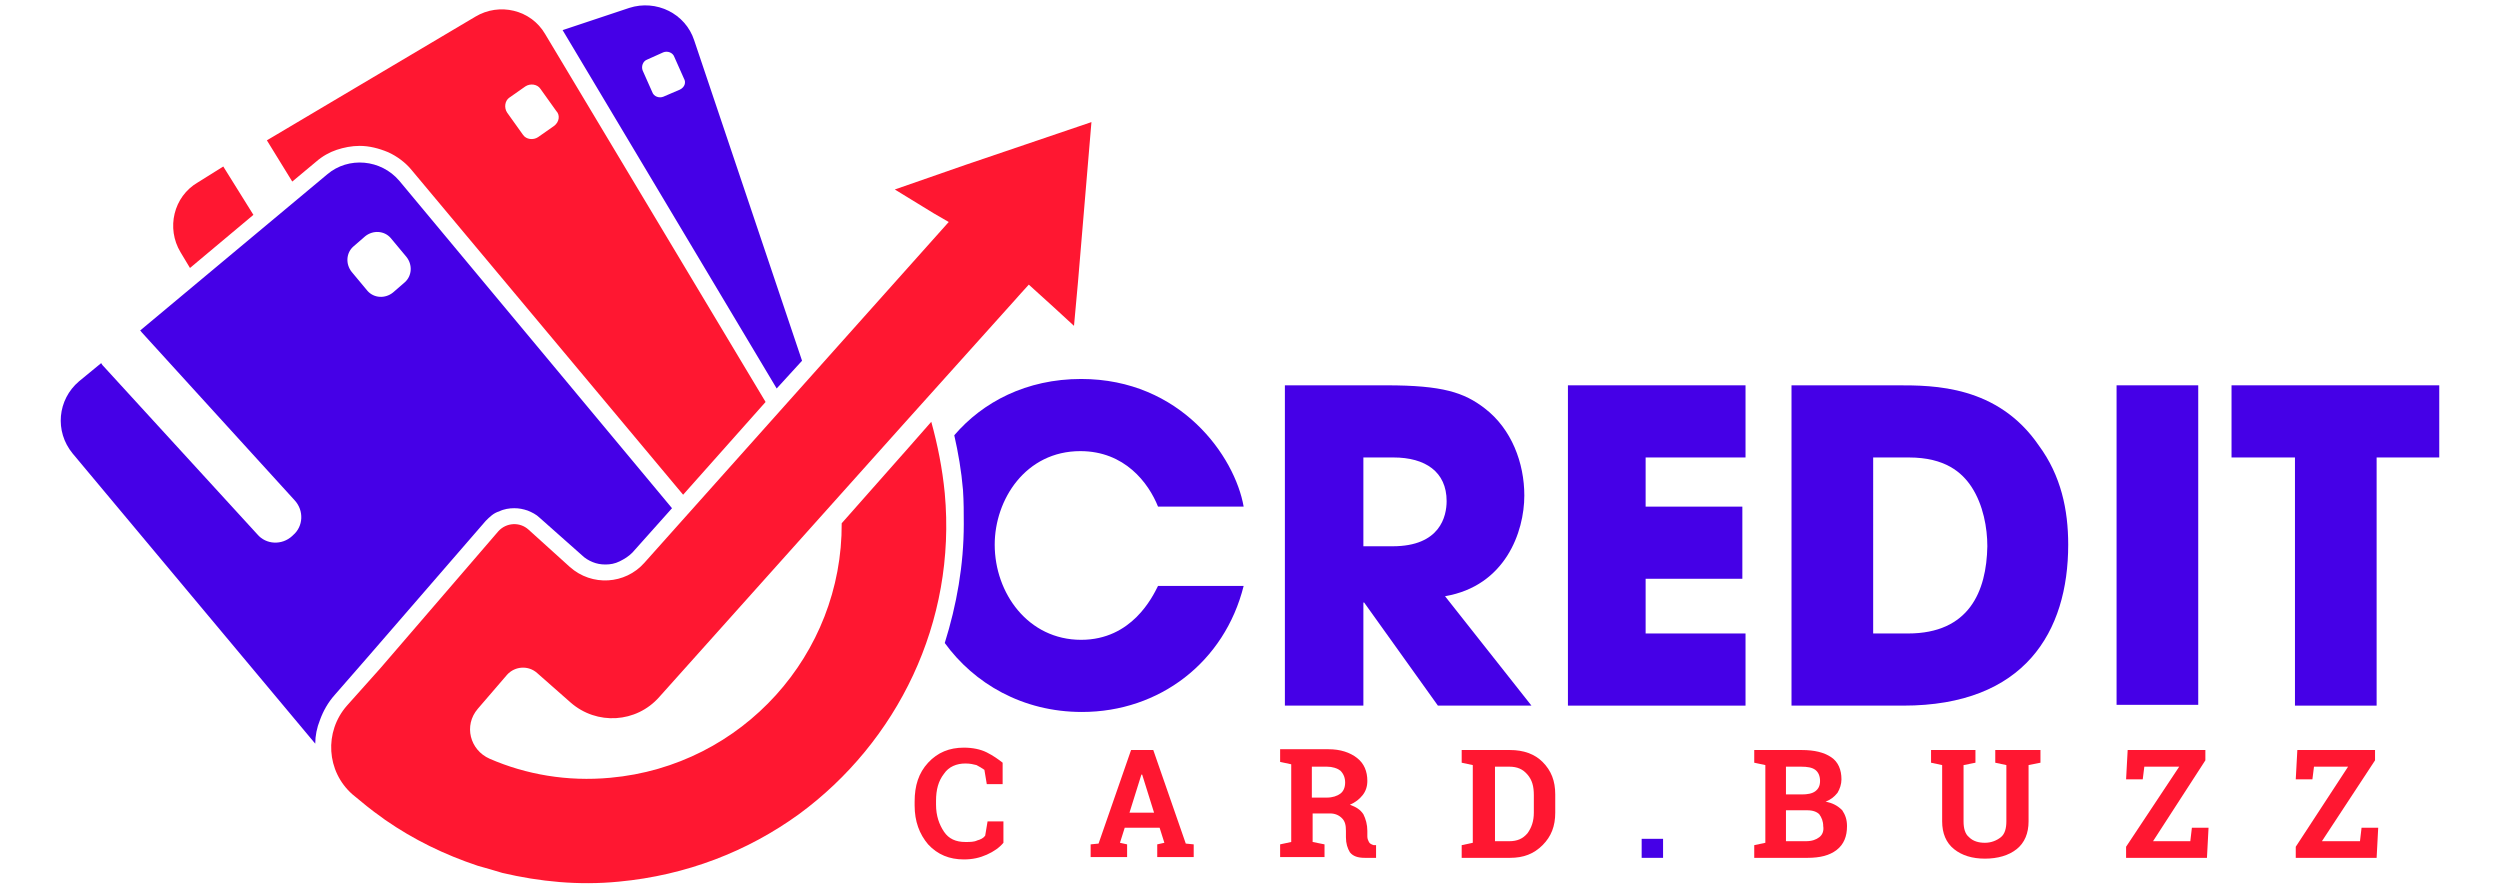 <?xml version="1.0" encoding="utf-8"?>
<!-- Generator: Adobe Illustrator 19.0.0, SVG Export Plug-In . SVG Version: 6.00 Build 0)  -->
<svg version="1.1" id="Layer_1" xmlns="http://www.w3.org/2000/svg" xmlns:xlink="http://www.w3.org/1999/xlink" x="0px" y="0px" width="183" height="65"
	 viewBox="0 0 300 112" style="enable-background:new 0 0 300 112;" xml:space="preserve">
<style type="text/css">
	.st0{fill:#4500E7;}
	.st1{fill:#FF1731;}
</style>
<g id="XMLID_20_">
	<path id="XMLID_95_" class="st0" d="M113.9,66.1c0,5.2-0.9,10.2-2.4,15c3.7,5.1,9.8,8.7,17.3,8.7c9.8,0,18-6.3,20.4-15.9h-10.8
		c-0.7,1.4-3.3,6.8-9.7,6.8c-6.7,0-10.9-5.9-10.9-12c0-5.7,3.9-11.8,10.8-11.8c5.6,0,8.6,4,9.8,7h10.8c-1.1-6.3-7.9-16.1-20.5-16.1
		c-6.9,0-12.4,2.9-16,7.1c0.5,2.2,0.9,4.5,1.1,6.9C113.9,63.3,113.9,64.7,113.9,66.1z"/>
	<path id="XMLID_98_" class="st0" d="M174.6,75.2c7.6-1.3,10-8.1,10-12.7c0-4.1-1.6-8.4-5-11c-2.6-2-5.3-2.9-12.4-2.9h-12.8V89h9.9
		v-13h0.1l9.3,13h11.8L174.6,75.2z M168,68.9h-3.7V57.7h3.8c4,0,6.7,1.8,6.7,5.5C174.8,65.1,174,68.9,168,68.9z"/>
	<polygon id="XMLID_99_" class="st0" points="190.1,89 212.5,89 212.5,79.9 199.9,79.9 199.9,73 212.1,73 212.1,63.9 199.9,63.9 
		199.9,57.7 212.5,57.7 212.5,48.6 190.1,48.6 	"/>
	<path id="XMLID_102_" class="st0" d="M231.7,48.6h-13.4V89h14.1c15.3,0,20.8-9.3,20.8-20.3c0-4.4-0.9-8.7-3.7-12.5
		C244.3,48.6,236.2,48.6,231.7,48.6z M233,79.9h-4.4V57.7h4.5c4.6,0,6.7,1.9,7.9,3.7c1.5,2.3,2,5.2,2,7.5
		C242.9,74.6,240.7,79.9,233,79.9z"/>
	<rect id="XMLID_103_" x="259.3" y="48.6" class="st0" width="10.3" height="40.3"/>
	<polygon id="XMLID_104_" class="st0" points="273.8,48.6 273.8,57.7 281.8,57.7 281.8,89 292.1,89 292.1,57.7 300,57.7 300,48.6 	
		"/>
	<g id="XMLID_11_">
		<path id="XMLID_105_" class="st1" d="M116.8,94.9c-0.8-0.4-1.8-0.6-2.9-0.6c-1.8,0-3.3,0.6-4.5,1.9c-1.2,1.3-1.7,2.9-1.7,4.9v0.5
			c0,2,0.6,3.6,1.7,4.9c1.2,1.3,2.7,1.9,4.5,1.9c1.1,0,2-0.2,2.9-0.6c0.9-0.4,1.6-0.9,2.1-1.5v-2.7h-2l-0.3,1.8
			c-0.2,0.3-0.6,0.5-1,0.6c-0.4,0.2-0.9,0.2-1.5,0.2c-1.2,0-2.1-0.4-2.7-1.3c-0.6-0.9-1-2-1-3.4v-0.5c0-1.4,0.3-2.5,1-3.4
			c0.6-0.9,1.6-1.3,2.7-1.3c0.6,0,1,0.1,1.4,0.2c0.4,0.2,0.7,0.4,1,0.6l0.3,1.8h2v-2.7C118.3,95.8,117.6,95.3,116.8,94.9z"/>
		<path id="XMLID_108_" class="st1" d="M137.8,94.6H135l-4.1,11.8l-1,0.1v1.6h4.6v-1.6l-0.9-0.2l0.6-1.9h4.4l0.6,1.9l-0.9,0.2v1.6
			h4.6v-1.6l-1-0.1L137.8,94.6z M134.8,102.5l1.5-4.8h0.1l1.5,4.8H134.8z"/>
		<path id="XMLID_111_" class="st1" d="M165,106.2c-0.1-0.2-0.2-0.4-0.2-0.7v-0.7c0-0.8-0.2-1.5-0.5-2.1c-0.4-0.6-0.9-0.9-1.7-1.2
			c0.7-0.3,1.2-0.7,1.6-1.2c0.4-0.5,0.6-1.1,0.6-1.8c0-1.2-0.4-2.2-1.3-2.9c-0.9-0.7-2.1-1.1-3.6-1.1h-4.7h-1.4v1.6l1.4,0.3v9.8
			l-1.4,0.3v1.6h5.6v-1.6l-1.5-0.3v-3.6h2.2c0.6,0,1.1,0.2,1.5,0.6c0.4,0.4,0.5,0.9,0.5,1.6v0.8c0,0.8,0.2,1.4,0.5,1.9
			c0.4,0.5,1,0.7,1.9,0.7h1.4v-1.6l-0.3,0C165.3,106.5,165.1,106.4,165,106.2z M161.4,100.1c-0.4,0.3-1,0.5-1.7,0.5h-1.9v-3.9h1.9
			c0.7,0,1.3,0.2,1.7,0.5c0.4,0.4,0.6,0.9,0.6,1.5S161.8,99.8,161.4,100.1z"/>
		<path id="XMLID_114_" class="st1" d="M182.8,94.6h-4.7h-1.4v1.6l1.4,0.3v9.8l-1.4,0.3v1.6h6.1c1.7,0,3-0.5,4.1-1.6
			c1.1-1.1,1.6-2.4,1.6-4.1v-2.3c0-1.7-0.5-3-1.6-4.1C185.9,95.1,184.5,94.6,182.8,94.6z M185.8,102.5c0,1.1-0.3,1.9-0.8,2.6
			c-0.6,0.7-1.3,1-2.3,1h-1.8v-9.4h1.8c1,0,1.7,0.3,2.3,1c0.6,0.7,0.8,1.5,0.8,2.6V102.5z"/>
	</g>
	<rect id="XMLID_115_" x="199.4" y="105.8" class="st0" width="2.7" height="2.4"/>
	<g id="XMLID_1_">
		<path id="XMLID_118_" class="st1" d="M222.6,101.1c0.6-0.2,1.1-0.6,1.5-1.1c0.3-0.5,0.5-1.1,0.5-1.7c0-1.2-0.4-2.2-1.3-2.8
			c-0.9-0.6-2.1-0.9-3.7-0.9h-4.6h-1.4v1.6l1.4,0.3v9.8l-1.4,0.3v1.6h6.7c1.6,0,2.8-0.3,3.7-1c0.9-0.7,1.3-1.7,1.3-3
			c0-0.8-0.2-1.4-0.6-2C224.1,101.6,223.5,101.3,222.6,101.1z M217.6,96.7h1.9c0.8,0,1.4,0.1,1.8,0.4c0.4,0.3,0.6,0.8,0.6,1.4
			c0,0.6-0.2,1-0.6,1.3c-0.4,0.3-1,0.4-1.7,0.4h-2V96.7z M221.8,105.6c-0.4,0.3-0.9,0.5-1.7,0.5h-2.5v-3.9h2.7
			c0.7,0,1.2,0.2,1.5,0.5c0.3,0.4,0.5,0.9,0.5,1.5C222.4,104.8,222.2,105.3,221.8,105.6z"/>
		<path id="XMLID_120_" class="st1" d="M244,96.2l1.4,0.3v7.1c0,0.9-0.2,1.6-0.7,2c-0.5,0.4-1.2,0.7-2,0.7c-0.8,0-1.5-0.2-2-0.7
			c-0.5-0.4-0.7-1.1-0.7-2v-7.1l1.5-0.3v-1.6H240h-2.7h-1.4v1.6l1.4,0.3v7.1c0,1.5,0.5,2.7,1.5,3.5c1,0.8,2.3,1.2,3.9,1.2
			c1.6,0,3-0.4,4-1.2c1-0.8,1.5-2,1.5-3.5v-7.1l1.5-0.3v-1.6H244V96.2z"/>
		<polygon id="XMLID_121_" class="st1" points="268.6,106.1 263.9,106.1 270.5,95.9 270.5,94.6 260.7,94.6 260.5,98.3 262.6,98.3 
			262.8,96.7 267.2,96.7 260.5,106.8 260.5,108.2 270.7,108.2 270.9,104.4 268.8,104.4 		"/>
		<polygon id="XMLID_122_" class="st1" points="290,106.1 285.2,106.1 291.9,95.9 291.9,94.6 282.1,94.6 281.9,98.3 284,98.3 
			284.2,96.7 288.5,96.7 281.9,106.8 281.9,108.2 292.1,108.2 292.3,104.4 290.2,104.4 		"/>
	</g>
	<path id="XMLID_125_" class="st0" d="M93.5,45.5L79.9,5.1c-1.1-3.4-4.8-5.2-8.2-4.1l-8.4,2.8l27,45.2L93.5,45.5z M78.1,11.3
		l-2.1,0.9c-0.5,0.2-1.2,0-1.4-0.6l-1.2-2.7c-0.2-0.5,0-1.2,0.6-1.4L76,6.6c0.5-0.2,1.2,0,1.4,0.6l1.2,2.7
		C78.9,10.4,78.7,11,78.1,11.3z"/>
	<path id="XMLID_130_" class="st1" d="M61.1,4.3c-1.8-3.1-5.8-4-8.8-2.2L26,17.7l3.2,5.2l3-2.5c0.8-0.7,1.7-1.2,2.6-1.5
		c0.9-0.3,1.9-0.5,2.9-0.5c1.2,0,2.4,0.3,3.6,0.8c1.1,0.5,2.2,1.3,3,2.3l34.2,40.9l10.4-11.7L61.1,4.3z M62.2,15.9l-2,1.4
		c-0.6,0.4-1.5,0.3-1.9-0.3l-2-2.8c-0.4-0.6-0.3-1.5,0.3-1.9l2-1.4c0.6-0.4,1.5-0.3,1.9,0.3l2,2.8C63,14.5,62.9,15.4,62.2,15.9z"/>
	<path id="XMLID_131_" class="st1" d="M20.5,21L17.3,23c-3.1,1.8-4,5.8-2.2,8.8l1.2,2l8-6.7L20.5,21z"/>
	<path id="XMLID_138_" class="st0" d="M33.6,22L10,41.7c0.1,0,0.1,0.1,0.2,0.2l19.3,21.2c1.2,1.3,1.1,3.3-0.2,4.4l-0.1,0.1
		c-1.3,1.2-3.3,1.1-4.4-0.2L5.4,46.2c-0.1-0.1-0.2-0.2-0.3-0.4l-2.8,2.3c-2.7,2.3-3.1,6.3-0.8,9.1l30.6,36.6c0-1,0.2-2,0.6-3
		c0.4-1.1,1-2.2,1.9-3.2l4.1-4.7l0,0l14.9-17.2c0.5-0.5,1-1,1.7-1.2c0.6-0.3,1.3-0.4,1.9-0.4c0.6,0,1.1,0.1,1.7,0.3
		c0.5,0.2,1.1,0.5,1.5,0.9l5.3,4.7l0,0c0.4,0.4,0.9,0.7,1.4,0.9c0.5,0.2,1,0.3,1.6,0.3c0.6,0,1.2-0.1,1.8-0.4
		c0.6-0.3,1.1-0.6,1.6-1.1l5-5.6L42.7,22.8C40.4,20.1,36.3,19.7,33.6,22z M36.7,34.3c-0.8-1-0.7-2.4,0.2-3.2l1.5-1.3
		c1-0.8,2.4-0.7,3.2,0.2l2,2.4c0.8,1,0.7,2.4-0.2,3.2l-1.5,1.3c-1,0.8-2.4,0.7-3.2-0.2L36.7,34.3z"/>
	<path id="XMLID_2_" class="st1" d="M114.1,20.8l-8.9,3.1l4.9,3L112,28L73.6,71c-2.4,2.7-6.6,3-9.4,0.5L59,66.8
		c-1.1-1-2.8-0.9-3.8,0.2L40.3,84.3L36.1,89c-2.9,3.3-2.6,8.3,0.7,11.2c1.2,1,2.4,2,3.7,2.9c0.1,0.1,0.3,0.2,0.4,0.3
		c3.6,2.5,7.5,4.4,11.7,5.8c1.1,0.3,2.1,0.6,3.1,0.9c4.7,1.1,9.6,1.6,14.7,1.1c8.5-0.8,16.2-3.8,22.7-8.5
		c12.4-9.1,19.9-24.2,18.4-40.5c-0.3-3.1-0.9-6.1-1.7-9l-2.9,3.3l-8.4,9.5c0.1,16.5-12.5,30.6-29.2,32.1c-5.4,0.5-10.6-0.4-15.2-2.4
		c-2.5-1.1-3.3-4.2-1.5-6.3l3.7-4.3c1-1.1,2.7-1.2,3.8-0.2l4.2,3.7c3.3,2.9,8.3,2.6,11.2-0.7l30.7-34.3l14.1-15.7l0.8-0.9l1-1.1
		l3.2,2.9l2.5,2.3l0.5-5.5l1.7-20.2L114.1,20.8z"/>
</g>
</svg>
